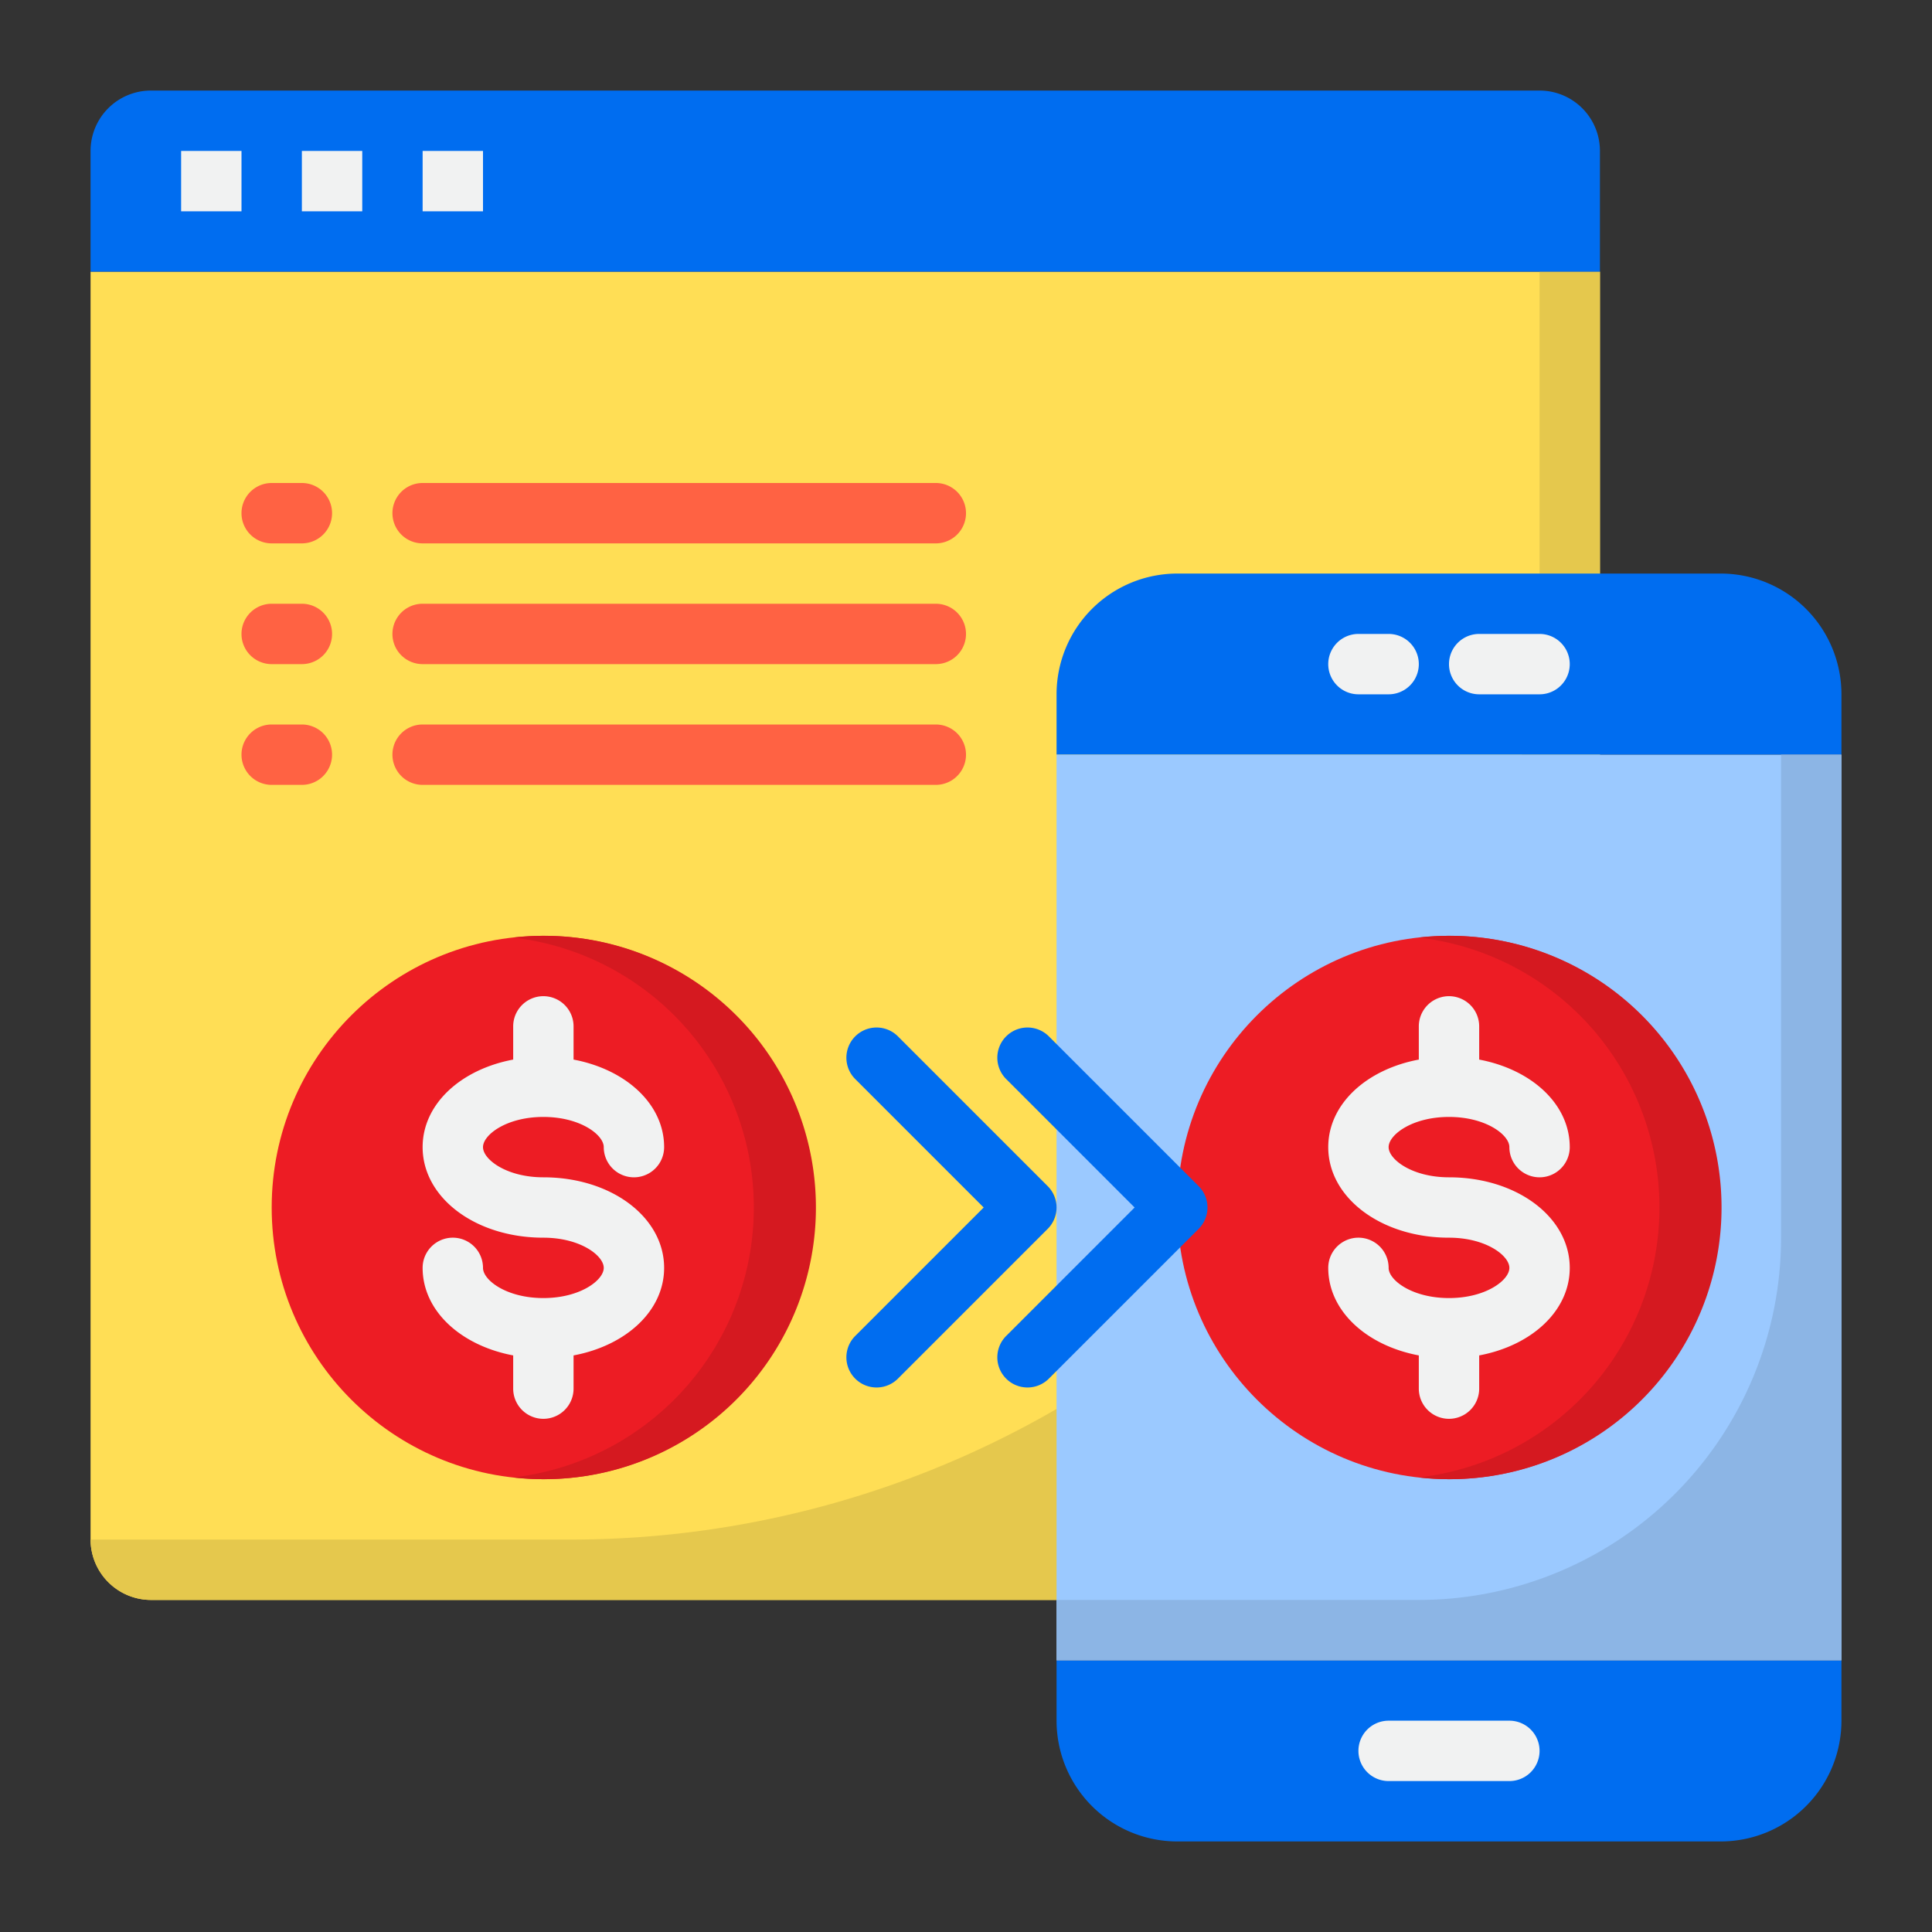 <svg height="100" viewBox="0 0 64 64" width="100" xmlns="http://www.w3.org/2000/svg"><rect x="0" y="0" width="64" height="64" fill="#333333" stroke="none"/><g id="Finance-2" data-name="Finance"><path d="m53 9v42a2.006 2.006 0 0 1 -2 2h-46a2.006 2.006 0 0 1 -2-2v-42z" fill="#ffde55"/><path d="m51 9v10a32.094 32.094 0 0 1 -32 32h-16a2.006 2.006 0 0 0 2 2h46a2.006 2.006 0 0 0 2-2v-42z" fill="#e5c84d"/><path d="m35 57a4 4 0 0 0 4 4h18a4 4 0 0 0 4-4v-2h-26z" fill="#006df0"/><path d="m57 19h-18a4 4 0 0 0 -4 4v2h26v-2a4 4 0 0 0 -4-4z" fill="#006df0"/><path d="m53 5a2 2 0 0 0 -2-2h-46a2 2 0 0 0 -2 2v4h50z" fill="#006df0"/><circle cx="18" cy="40" fill="#ed1c24" r="9"/><path d="m35 25h26v30h-26z" fill="#9bc9ff"/><path d="m59 25v16a12 12 0 0 1 -12 12h-12v2h26v-30z" fill="#8cb5e5"/><circle cx="48" cy="40" fill="#ed1c24" r="9"/><path d="m48 31a8.935 8.935 0 0 0 -1 .059 9 9 0 0 1 0 17.882 9 9 0 1 0 1-17.941z" fill="#d51920"/><path d="m18 31a8.935 8.935 0 0 0 -1 .059 9 9 0 0 1 0 17.882 9 9 0 1 0 1-17.941z" fill="#d51920"/><g fill="#f1f2f2"><path d="m48 43c-1.221 0-2-.592-2-1a1 1 0 0 0 -2 0c0 1.421 1.259 2.571 3 2.9v1.1a1 1 0 0 0 2 0v-1.1c1.741-.327 3-1.477 3-2.9 0-1.682-1.757-3-4-3-1.221 0-2-.592-2-1s.779-1 2-1 2 .592 2 1a1 1 0 0 0 2 0c0-1.421-1.259-2.571-3-2.9v-1.1a1 1 0 0 0 -2 0v1.1c-1.741.327-3 1.477-3 2.9 0 1.682 1.757 3 4 3 1.221 0 2 .592 2 1s-.779 1-2 1z"/><path d="m18 37c1.221 0 2 .592 2 1a1 1 0 0 0 2 0c0-1.421-1.259-2.571-3-2.9v-1.1a1 1 0 0 0 -2 0v1.1c-1.741.327-3 1.477-3 2.9 0 1.682 1.757 3 4 3 1.221 0 2 .592 2 1s-.779 1-2 1-2-.592-2-1a1 1 0 0 0 -2 0c0 1.421 1.259 2.571 3 2.9v1.1a1 1 0 0 0 2 0v-1.1c1.741-.327 3-1.477 3-2.9 0-1.682-1.757-3-4-3-1.221 0-2-.592-2-1s.779-1 2-1z"/><path d="m49 23h2a1 1 0 0 0 0-2h-2a1 1 0 0 0 0 2z"/><path d="m45 23h1a1 1 0 0 0 0-2h-1a1 1 0 0 0 0 2z"/><path d="m6 5h2v2h-2z"/><path d="m10 5h2v2h-2z"/><path d="m14 5h2v2h-2z"/><path d="m50 57h-4a1 1 0 0 0 0 2h4a1 1 0 0 0 0-2z"/></g><path d="m35 40a1 1 0 0 0 -.293-.707l-4.95-4.95a1 1 0 1 0 -1.414 1.414l4.243 4.243-4.243 4.243a1 1 0 1 0 1.414 1.414l4.95-4.95a1 1 0 0 0 .293-.707z" fill="#006df0"/><path d="m37.586 40-4.243 4.243a1 1 0 1 0 1.414 1.414l4.95-4.95a1 1 0 0 0 0-1.414l-4.95-4.95a1 1 0 1 0 -1.414 1.414z" fill="#006df0"/><path d="m9 22h1a1 1 0 0 0 0-2h-1a1 1 0 0 0 0 2z" fill="#ff6243"/><path d="m14 22h17a1 1 0 0 0 0-2h-17a1 1 0 0 0 0 2z" fill="#ff6243"/><path d="m9 18h1a1 1 0 0 0 0-2h-1a1 1 0 0 0 0 2z" fill="#ff6243"/><path d="m14 18h17a1 1 0 0 0 0-2h-17a1 1 0 0 0 0 2z" fill="#ff6243"/><path d="m9 26h1a1 1 0 0 0 0-2h-1a1 1 0 0 0 0 2z" fill="#ff6243"/><path d="m14 26h17a1 1 0 0 0 0-2h-17a1 1 0 0 0 0 2z" fill="#ff6243"/></g></svg>